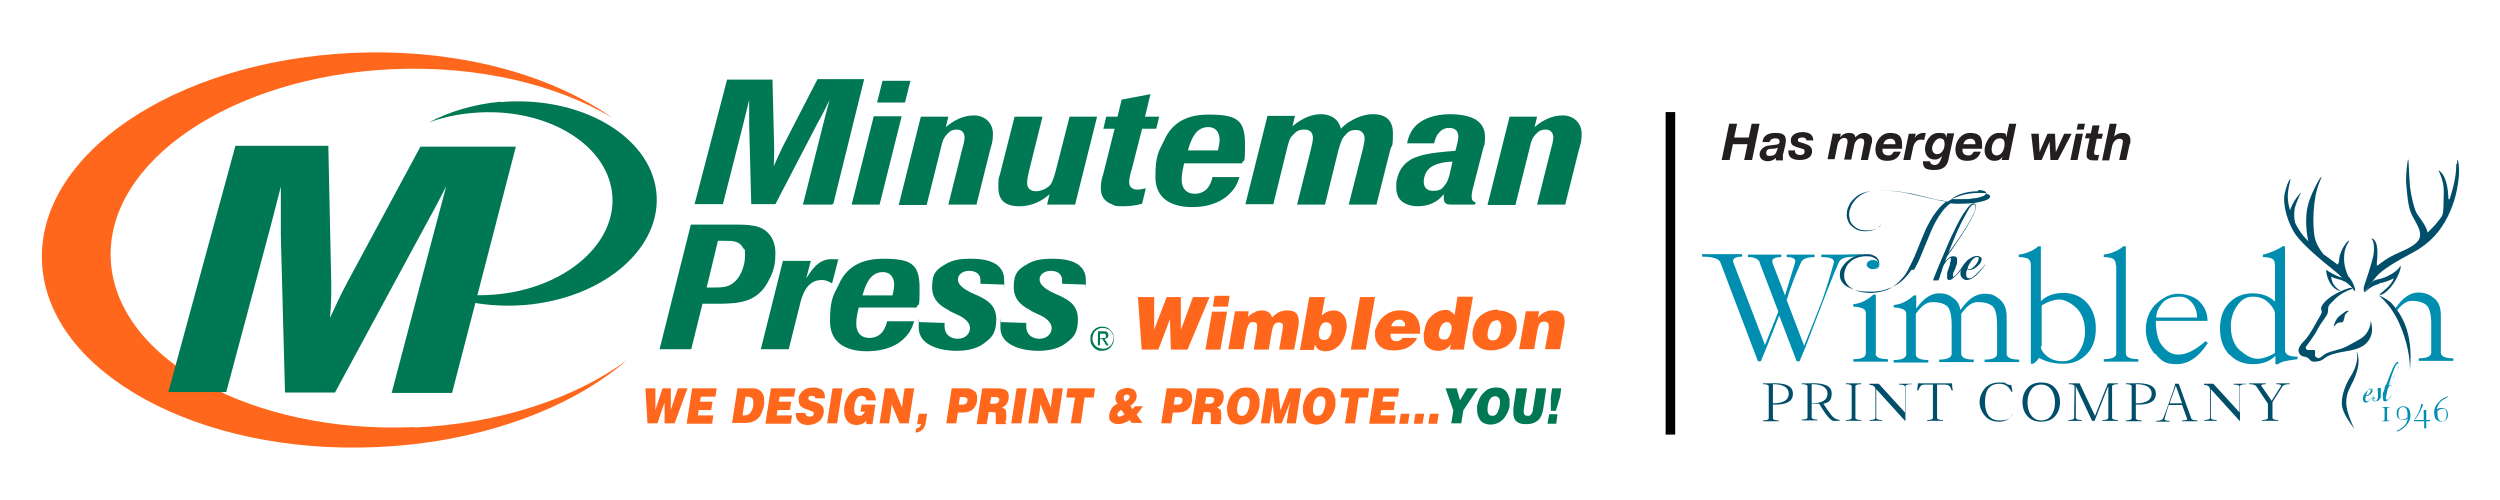 <?xml version="1.0" encoding="UTF-8"?> <svg xmlns="http://www.w3.org/2000/svg" id="Layer_1" version="1.1" viewBox="0 0 600 120"><defs><style> .st0 { fill: #231f20; } .st1 { fill: #008eb0; } .st2 { fill: none; stroke: #010101; stroke-linejoin: round; stroke-width: 2.3px; } .st3 { fill: #ff671d; } .st4 { fill: #007853; } .st5 { fill: #004e6a; } </style></defs><line class="st2" x1="400.9" y1="26.9" x2="400.9" y2="104.3"></line><g><g><path class="st3" d="M99.5,102.5c-38.8,1.7-71.5-16.2-72.9-39.9-1.4-23.7,28.9-44.3,67.7-46,20.5-.9,39.3,3.7,52.7,11.7-14.9-10.5-37.4-16.7-62.3-15.6C41.9,14.6,8.5,37.2,10.1,63.4c1.6,26.1,37.6,45.8,80.3,43.9,24.9-1.1,46.6-9.2,60.1-20.9-12.3,9.1-30.5,15.3-51,16.2h0Z"></path><path class="st4" d="M108.3,94.3h-14.3s9.9-37.6,9.9-37.6c1.2-4.5,1.7-6.4,3.2-12-2,3.9-3.1,6-5.7,10.7l-21,38.8h-12s-1-37.6-1-37.6c0-4.3,0-6,0-11.8-1.4,5.4-1.8,7.1-2.9,11.2l-10.2,38.1h-13.9s16.1-59.1,16.1-59.1h22.3c0,0,.7,33,.7,33,0,3.6,0,4.4-.3,8.3,1.8-3.8,2.2-4.9,4.4-9l17.3-32.1h22.9c0,0-15.3,59.1-15.3,59.1h0Z"></path><path class="st4" d="M199.7,49.1h-7l4.8-19c.6-2.3.8-3.3,1.6-6.1-1,2-1.5,3.1-2.8,5.4l-10.2,19.6h-5.8l-.5-19c0-2.2,0-3,0-6-.7,2.8-.9,3.6-1.4,5.7l-4.9,19.3h-6.8l7.8-29.9h10.9l.4,16.6c0,1.8,0,2.2-.1,4.2.9-2,1.1-2.5,2.1-4.6l8.4-16.3h11.2l-7.4,29.9h0Z"></path><path class="st4" d="M217.2,24.6h-6.7l1.3-5.2h6.7l-1.3,5.2h0ZM211.1,49.1h-6.7l5.3-21.2h6.7l-5.3,21.2h0Z"></path><path class="st4" d="M234.3,49.1h-6.7l3.2-12.8c.3-1.1.7-2.5.7-3.3s-.4-1.9-1.8-1.9-1.8.5-2.5,1.2c-.7.8-1,1.4-1.4,3.3l-3.4,13.6h-6.7l5.3-21.2h6.6l-.6,2.5c2-1.7,4.2-2.8,6.8-2.8s4.5,1.9,4.5,4.3-.4,2.8-.7,4.1l-3.3,13.2h0Z"></path><path class="st4" d="M257.9,49.1h-6.6l.6-2.5c-.9.8-3.4,2.9-7.2,2.9s-5.1-1.7-5.1-4.6.2-2.1.4-3.1l3.5-13.8h6.7l-3.2,12.9c-.2.9-.5,2.1-.5,3,0,1.6,1.2,2,2.2,2s2.7-.6,3.5-1.7c.5-.8.8-1.9,1.1-2.9l3.4-13.3h6.6l-5.3,21.2h0Z"></path><path class="st4" d="M271.5,40.9c-.4,1.7-.5,2.2-.5,2.8,0,1.4,1,1.8,2,1.8s1.2-.2,2-.3l-.9,3.7c-1.2.3-2.5.6-4.4.6s-2,0-2.9-.5c-2.2-.8-2.6-2.5-2.6-3.9s.2-2.2.6-3.4l2.7-10.8h-2.7l.7-2.9h2.7l1-4.1,6.9-1.3-1.3,5.4h3.4l-.7,2.9h-3.4l-2.6,10.2h0Z"></path><path class="st4" d="M292.3,36.1c.1-.4.4-1.6.4-2.6,0-1.8-1-3-2.7-3-3.1,0-4.2,3.1-4.9,5.6h7.2ZM297.5,42.4c-.4,1.2-.8,2.6-2.5,4.2-1.3,1.3-4,3.1-8.9,3.1s-8.8-2-8.8-7.2.8-6.2,2-8.6c1.3-3,3.9-6.4,10.7-6.4s8.8,1.2,8.8,7.1-.3,3.1-.7,4.6h-13.9c-.3,1.3-.6,2.5-.6,3.9,0,2.3,1.3,3.4,3.1,3.4,3.2,0,4-2.7,4.3-4h6.5Z"></path><path class="st4" d="M330.4,49.1h-6.7l3.4-13.4c.2-.8.4-1.8.4-2.5s-.4-2-2-2-2,.5-2.7,1.3c-.8.8-1,1.6-1.6,3.6l-3.2,13h-6.7l3.3-13.2c.3-1.2.5-2.2.5-2.8,0-.9-.4-2-2-2s-2,.5-2.7,1.2c-.9.8-1.1,1.7-1.6,3.7l-3.2,13h-6.7l5.3-21.2h6.6l-.6,2.5c2.6-2.2,4.9-2.9,6.9-2.9s4.2,1,4.7,3.5c.6-.6,1.4-1.4,2.8-2.1,1.6-.9,3.4-1.4,4.9-1.4s4.8.3,4.8,4.5-.3,2.5-.7,4.3l-3.2,12.7h0Z"></path><path class="st4" d="M348.6,38.8c-1.6,0-4,.4-5.3,1.4-1.2.9-1.6,2.4-1.6,3.4s.4,2.2,2.2,2.2,2.2-.5,2.8-1.3c.6-.7.8-1.2,1.2-2.6l.7-3.1h0ZM353.9,49.1h-5.6c-.9,0-1.8-.1-1.8-1.6s0-.6,0-.9c-.5.6-.9,1.1-2,1.8-1,.6-2.4,1.1-4.3,1.1s-3.3-.7-4-1.4c-1.1-1.1-1.1-2.6-1.1-3.3s0-1.2.2-1.9c.9-3.9,3.9-5,4.9-5.3,2.3-.9,6.6-1.2,9.1-1.4l.2-.8c.2-.8.5-1.8.5-2.6,0-1.7-1.2-2.1-2.2-2.1s-1.8.4-2.5,1.2c-.7.8-.9,1.7-1.1,2.5h-6.5c.3-1.4.9-3.9,3.8-5.5,2.1-1.2,4.8-1.5,6.6-1.5s4.1.3,5.7,1.1c1.3.7,2.6,1.9,2.6,4.3s-.2,1.8-.4,2.7l-2.5,9.7c-.2.7-.3,1.4-.3,2.1,0,1,.7,1.2.9,1.2v.5h-.1Z"></path><path class="st4" d="M375.6,49.1h-6.7l3.2-12.8c.3-1.1.7-2.5.7-3.3s-.4-1.9-1.8-1.9-1.8.5-2.5,1.2c-.7.8-1,1.4-1.4,3.3l-3.4,13.6h-6.7l5.3-21.2h6.6l-.6,2.5c2-1.7,4.2-2.8,6.8-2.8s4.5,1.9,4.5,4.3-.4,2.8-.7,4.1l-3.3,13.2h0Z"></path><path class="st4" d="M169.5,69h1.9c1.3,0,2.8,0,4-.7,2.2-1.2,3.4-4.4,3.4-6.8s-.1-1.4-.4-1.9c-.9-1.8-2.5-1.8-4.5-1.8h-1.6l-2.7,11.2h0ZM165.8,83.8h-7.5l7.5-29.9h9.9c4,0,7,0,8.9,2.3.7.8,1.5,2.3,1.5,4.5s-.2,3.9-1.5,6.4c-2.7,5.6-7.4,5.7-11.7,5.8h-4.3l-2.7,10.9h0Z"></path><path class="st4" d="M189.3,83.8h-6.7l5.3-21.2h6.7l-1.1,4.2c1.3-2,2.9-4.6,6-4.6s1.2.2,1.6.4l-1.4,5.4c-.6-.3-1.3-.8-2.5-.8-3.8,0-4.8,4.1-5.3,6.2l-2.6,10.4h0Z"></path><path class="st4" d="M214.2,70.9c.1-.4.4-1.6.4-2.6,0-1.8-1-3-2.7-3-3.1,0-4.2,3.1-4.9,5.6h7.2ZM219.4,77.1c-.4,1.2-.8,2.6-2.5,4.2-1.3,1.3-4,3-8.9,3s-8.8-2-8.8-7.2.8-6.2,2-8.6c1.3-3,3.9-6.4,10.7-6.4s8.8,1.2,8.8,7.1-.3,3-.7,4.6h-13.9c-.3,1.3-.6,2.5-.6,3.9,0,2.3,1.3,3.4,3.1,3.4,3.2,0,4-2.7,4.3-4h6.5Z"></path><path class="st4" d="M227.8,74.5c-1.6-.8-4.1-2.2-4.1-5.6s1.1-4.3,3.4-5.6c1.7-1,3.7-1.2,5.7-1.2s8.2,0,8.2,5.1,0,.7-.1,1.1l-5.6-.2c0-.3,0-.6,0-.8,0-1.9-1.6-2.3-2.7-2.3-1.6,0-2.7.9-2.7,2.1s1.3,2.2,3.1,3.1l2,.9c1.8.9,4.1,2.1,4.1,5.5s-1.1,4.4-2.8,5.7c-1.4,1.1-3.5,1.9-6.8,1.9s-9-1.1-9-5.5,0-.9.2-1.4l6,.2c0,.2,0,.5,0,.8,0,2.3,1.8,3,3.1,3,2,0,3-1.3,3-2.6s-1.4-2.5-3.1-3.2l-1.9-.9h0Z"></path><path class="st4" d="M247.4,74.5c-1.6-.8-4.1-2.2-4.1-5.6s1.1-4.3,3.4-5.6c1.7-1,3.7-1.2,5.7-1.2s8.2,0,8.2,5.1,0,.7-.1,1.1l-5.6-.2c0-.3,0-.6,0-.8,0-1.9-1.6-2.3-2.7-2.3-1.6,0-2.7.9-2.7,2.1s1.3,2.2,3.1,3.1l2,.9c1.8.9,4.1,2.1,4.1,5.5s-1.1,4.4-2.8,5.7c-1.4,1.1-3.5,1.9-6.8,1.9s-9-1.1-9-5.5,0-.9.2-1.4l6,.2c0,.2,0,.5,0,.8,0,2.3,1.8,3,3.1,3,2,0,3-1.3,3-2.6s-1.4-2.5-3.1-3.2l-1.9-.9h0Z"></path><path class="st4" d="M264.6,81.1c.1,0,.2,0,.3,0,.1,0,.2,0,.3,0,0,0,.2,0,.2-.2,0,0,0-.2,0-.3s0-.2,0-.3c0,0-.1-.1-.2-.2,0,0-.2,0-.2,0,0,0-.2,0-.3,0h-.7v1.1h.6ZM264.8,79.5c.4,0,.7,0,.9.2.2.2.3.4.3.7s0,.5-.3.7c-.2.1-.4.2-.6.3l1,1.5h-.6l-.9-1.5h-.6v1.5h-.5v-3.4h1.3ZM262.4,82.2c.1.3.3.6.5.8.2.2.5.4.8.5.3.1.6.2,1,.2s.7,0,1-.2c.3-.1.5-.3.8-.5.2-.2.4-.5.5-.8.1-.3.2-.6.2-1s0-.7-.2-1c-.1-.3-.3-.6-.5-.8-.2-.2-.5-.4-.8-.5-.3-.1-.6-.2-1-.2s-.7,0-1,.2c-.3.1-.6.3-.8.5-.2.2-.4.5-.5.8-.1.3-.2.6-.2,1s0,.7.2,1h0ZM261.9,80.1c.2-.4.4-.7.6-.9.3-.3.6-.5.9-.6.4-.2.7-.2,1.1-.2s.8,0,1.1.2c.4.1.7.4.9.6.3.3.5.6.6.9.2.4.2.7.2,1.2s0,.8-.2,1.2c-.2.4-.4.7-.6.9-.3.3-.6.5-.9.6-.4.1-.7.2-1.1.2s-.8,0-1.1-.2c-.4-.1-.7-.4-.9-.6-.3-.3-.5-.6-.6-.9-.2-.4-.2-.7-.2-1.2s0-.8.2-1.2h0Z"></path><path class="st4" d="M120.2,24.4c-6.5.6-12.4,2.4-17.3,5,3.3-1.2,6.8-2,10.6-2.3,17-1.5,32,7.1,33.4,19.2,1.4,12-11.2,23-28.2,24.4-5.9.5-11.5-.2-16.4-1.8,6.6,3.4,14.9,5,23.7,4.3,19-1.6,33.1-13.8,31.5-27.3-1.6-13.4-18.3-23-37.3-21.4h0Z"></path><g><path class="st3" d="M155,93.2h2.3v5.2s1.7-5.2,1.7-5.2h2v5.2c0,0,1.7-5.2,1.7-5.2h2.3l-3.1,8.4h-2.4v-4.9c-.1,0-1.7,4.9-1.7,4.9h-2.4l-.5-8.4Z"></path><path class="st3" d="M166,93.2h6l-.3,2h-3.5l-.2,1.2h3l-.3,2h-3l-.2,1.3h3.7l-.3,2h-6.1l1.3-8.4Z"></path><path class="st3" d="M176.8,93.2h3.2c.3,0,.7,0,1,0,.3,0,.6.1.8.2.5.2.9.5,1.2,1,.3.5.4,1,.4,1.7v.6s0,.4,0,.4c-.2,1-.5,1.9-.9,2.6-.4.6-.9,1.1-1.6,1.4-.6.3-1.4.4-2.1.4h-3.1l1.3-8.4ZM178.9,95.2l-.7,4.5h.5c1.1,0,1.8-.8,2.1-2.4,0-.3,0-.6,0-.8,0-.5-.1-.8-.4-1-.2-.2-.6-.3-1.2-.3h-.4Z"></path><path class="st3" d="M184.9,93.2h6l-.3,2h-3.5l-.2,1.2h3l-.3,2h-3l-.2,1.3h3.7l-.3,2h-6.1l1.3-8.4Z"></path><path class="st3" d="M195.7,95.7c0-.5-.3-.7-.9-.7s-.7.2-.8.5c0,.2,0,.3.2.5.1.1.3.2.6.3l.8.2c.7.2,1.2.4,1.6.8.4.3.5.8.5,1.3v.5c-.2,1-.6,1.7-1.4,2.2-.7.5-1.6.7-2.5.7s-1.6-.3-2.1-.8c-.5-.5-.7-1-.7-1.8v-.3h2.3c0,.3.1.6.3.7.2.1.4.2.7.2.6,0,.9-.2,1-.6v-.2c0-.2,0-.3-.2-.4-.2,0-.5-.2-1-.4-.8-.2-1.4-.5-1.8-.8-.4-.3-.6-.8-.6-1.5v-.3s0-.3,0-.3c0-.5.3-.9.6-1.3.3-.4.7-.7,1.2-.9.5-.2,1.1-.3,1.8-.3s1.5.2,2,.6c.5.4.7,1.1.7,2h-2.3Z"></path><path class="st3" d="M199.8,93.2h2.4l-1.3,8.4h-2.4l1.3-8.4Z"></path><path class="st3" d="M206.5,98.9l.3-1.8h3.3l-.7,4.7h-1.5v-.8c-.6.7-1.4,1-2.3,1s-1.7-.3-2.2-.9c-.5-.6-.8-1.4-.8-2.4v-.5s0-.5,0-.5c.2-1.3.7-2.4,1.5-3.3.4-.4.9-.8,1.4-1,.5-.2,1.1-.3,1.7-.3s.6,0,.9,0c.2,0,.5.1.7.3.4.2.8.6,1,1,.2.5.4,1,.4,1.7h0s-2.3,0-2.3,0c0-.7-.4-1.1-1.1-1.1-1.1,0-1.7,1.1-1.8,3.2,0,1,.4,1.6,1.2,1.6s.5,0,.8-.3c.3-.2.5-.4.6-.7h-1Z"></path><path class="st3" d="M212.3,93.2h2.3l1.9,4.6.2-1.9.4-2.7h2.3l-1.3,8.4h-2.2l-1.9-4.6-.2,1.9-.4,2.7h-2.3l1.3-8.4Z"></path><path class="st3" d="M220.4,99.3h2.1l-.3,2c-.1.8-.4,1.4-.8,1.8-.4.4-1,.7-1.7.7l.2-1c.3,0,.5-.1.8-.3.2-.2.3-.4.4-.7h-1l.4-2.4Z"></path><path class="st3" d="M228.3,93.2h3.5c.6,0,1.1,0,1.5.3.4.2.7.4.9.7.2.3.3.8.3,1.3s0,.4,0,.7c-.3,1.9-1.5,2.8-3.4,2.8h-1.2l-.4,2.6h-2.4l1.3-8.4ZM230.4,95.2l-.3,1.9h1c.3,0,.6-.1.8-.3.2-.2.3-.5.3-.8,0-.5-.4-.7-1.1-.7h-.7Z"></path><path class="st3" d="M235.8,93.2h3.5c1.1,0,1.8.2,2.2.5.4.3.6.8.6,1.4s-.1,1.2-.4,1.7c-.3.5-.7.8-1.2,1,.4.2.6.4.8.5.1.2.2.5.2.9s0,.5,0,.8v.7c-.1,0-.2.6-.2.6,0,.2,0,.3.2.3v.2h-2.5v-.3c0-.2,0-.5,0-.9v-.9c0-.4,0-.6-.2-.7s-.6-.1-1.1-.1h-.4l-.5,2.9h-2.4l1.3-8.4ZM237.9,95.2l-.3,1.7h1c.7,0,1.1-.3,1.2-.8,0-.2,0-.3,0-.4,0-.1-.2-.2-.3-.3-.1,0-.3-.1-.4-.1h-1.1Z"></path><path class="st3" d="M244,93.2h2.4l-1.3,8.4h-2.4l1.3-8.4Z"></path><path class="st3" d="M248,93.2h2.3l1.9,4.6.2-1.9.4-2.7h2.3l-1.3,8.4h-2.2l-1.9-4.6-.2,1.9-.4,2.7h-2.3l1.3-8.4Z"></path><path class="st3" d="M256.1,93.2h6.7l-.3,2.2h-2.2l-.9,6.2h-2.4l1-6.2h-2.1l.3-2.2Z"></path><path class="st3" d="M268.2,96.9c0,0-.1-.2-.2-.3,0-.1-.1-.2-.2-.3,0-.2-.1-.4-.1-.7,0-.4.1-.8.3-1.2.2-.4.5-.7,1-.9.4-.2,1-.4,1.6-.4s1.2.2,1.6.5c.4.4.6.8.6,1.4s-.1.9-.4,1.3c-.3.4-.6.8-1.1,1.1l.5.8c.2-.2.4-.5.6-.7h1.9c-.5.8-1,1.4-1.5,2l1.4,2h-2.6l-.5-.7c-.2.1-.4.3-.6.4-.2.1-.4.2-.7.3-.5.2-1,.3-1.4.3-.8,0-1.5-.3-1.9-.8-.1-.1-.2-.3-.3-.5,0-.2,0-.4,0-.6,0-.6.2-1.1.5-1.7.3-.6.8-1,1.5-1.3ZM269.2,98.3c-.5.3-.8.6-1,.9v.2c0,.2,0,.3.1.4,0,.1.2.2.4.2.2,0,.6-.2,1.2-.5l-.4-.6-.5-.7ZM270.1,96.3c.3-.1.5-.3.7-.4.2-.2.3-.4.3-.7s-.2-.5-.6-.5-.4,0-.6.2c0,0-.1.1-.2.2,0,0,0,.2,0,.3v.2c0,.3.2.6.5.8Z"></path><path class="st3" d="M279.9,93.2h3.5c.6,0,1.1,0,1.5.3.4.2.7.4.9.7.2.3.3.8.3,1.3s0,.4,0,.7c-.3,1.9-1.5,2.8-3.4,2.8h-1.2l-.4,2.6h-2.4l1.3-8.4ZM282,95.2l-.3,1.9h1c.3,0,.6-.1.8-.3.2-.2.3-.5.3-.8,0-.5-.4-.7-1.1-.7h-.7Z"></path><path class="st3" d="M287.4,93.2h3.5c1.1,0,1.8.2,2.2.5.4.3.6.8.6,1.4s-.1,1.2-.4,1.7c-.3.5-.7.8-1.2,1,.4.2.6.4.8.5.1.2.2.5.2.9s0,.5,0,.8v.7c-.1,0-.2.6-.2.6,0,.2,0,.3.2.3v.2h-2.5v-.3c0-.2,0-.5,0-.9v-.9c0-.4,0-.6-.2-.7s-.6-.1-1.1-.1h-.4l-.5,2.9h-2.4l1.3-8.4ZM289.5,95.2l-.3,1.7h1c.7,0,1.1-.3,1.2-.8,0-.2,0-.3,0-.4,0-.1-.2-.2-.3-.3-.1,0-.3-.1-.4-.1h-1.1Z"></path><path class="st3" d="M299.1,93c1.1,0,1.9.3,2.4,1,.3.3.4.7.6,1.1,0,.2.1.4.2.7,0,.2,0,.5,0,.8v.8c-.1.8-.4,1.5-.8,2.2s-.9,1.3-1.6,1.7c-.7.4-1.4.6-2.2.6s-1.9-.3-2.4-1c-.5-.7-.8-1.5-.8-2.5v-.3s0-.4,0-.4v-.3c.2-.8.4-1.5.8-2.2.4-.6.9-1.1,1.5-1.6.7-.4,1.4-.6,2.2-.6ZM298.7,95.1c-1,0-1.7,1-1.8,3.1,0,1.1.4,1.6,1.1,1.6s1.1-.3,1.4-1c.3-.7.5-1.4.5-2.1s0-.9-.3-1.2c-.2-.3-.5-.4-.9-.4Z"></path><path class="st3" d="M306.8,93.2l.5,5.3,2.1-5.3h2.9l-1.3,8.4h-2.2l.4-2.8.2-1.1.4-1.5-2.2,5.4h-1.7l-.5-5.4v1.2c-.2,1-.4,2.4-.7,4.2h-2.1l1.3-8.4h2.9Z"></path><path class="st3" d="M317.3,93c1.1,0,1.9.3,2.4,1,.3.3.4.7.6,1.1,0,.2.1.4.2.7,0,.2,0,.5,0,.8v.8c-.1.8-.4,1.5-.8,2.2-.4.7-.9,1.3-1.6,1.7-.7.4-1.4.6-2.2.6s-1.9-.3-2.4-1c-.5-.7-.8-1.5-.8-2.5v-.3s0-.4,0-.4v-.3c.2-.8.4-1.5.8-2.2.4-.6.9-1.1,1.5-1.6.7-.4,1.4-.6,2.2-.6ZM316.9,95.1c-1,0-1.7,1-1.8,3.1,0,1.1.4,1.6,1.1,1.6s1.1-.3,1.4-1c.3-.7.5-1.4.5-2.1s0-.9-.3-1.2c-.2-.3-.5-.4-.9-.4Z"></path><path class="st3" d="M321.9,93.2h6.7l-.3,2.2h-2.2l-.9,6.2h-2.4l1-6.2h-2.1l.3-2.2Z"></path><path class="st3" d="M329.8,93.2h6l-.3,2h-3.5l-.2,1.2h3l-.3,2h-3l-.2,1.3h3.7l-.3,2h-6.1l1.3-8.4Z"></path><path class="st3" d="M336.1,99.3h2.2l-.4,2.4h-2.1l.4-2.4Z"></path><path class="st3" d="M339.6,99.3h2.2l-.4,2.4h-2.1l.4-2.4Z"></path><path class="st3" d="M343.1,99.3h2.2l-.4,2.4h-2.1l.4-2.4Z"></path><path class="st4" d="M346.9,93.2h2.7l.8,2.9,1.7-2.9h2.6l-3.5,5.3-.5,3.1h-2.4l.5-3.1-1.9-5.4Z"></path><path class="st4" d="M359.1,93c1.1,0,1.9.3,2.4,1,.3.3.4.7.6,1.1,0,.2.1.4.2.7,0,.2,0,.5,0,.8v.8c-.1.8-.4,1.5-.8,2.2-.4.7-.9,1.3-1.6,1.7s-1.4.6-2.2.6-1.9-.3-2.4-1c-.5-.7-.8-1.5-.8-2.5v-.3s0-.4,0-.4v-.3c.2-.8.4-1.5.8-2.2.4-.6.9-1.1,1.5-1.6.7-.4,1.4-.6,2.2-.6ZM358.8,95.1c-1,0-1.7,1-1.8,3.1,0,1.1.4,1.6,1.1,1.6s1.1-.3,1.4-1c.3-.7.5-1.4.5-2.1s0-.9-.3-1.2c-.2-.3-.5-.4-.9-.4Z"></path><path class="st4" d="M364.1,93.2h2.4l-.8,5.1c0,.1,0,.2,0,.3v.3c0,.6.3.9.9.9s.7-.1.9-.4c.2-.3.4-.6.4-1.1l.8-5.1h2.4l-.7,4.8c-.2,1.3-.6,2.3-1.3,2.9-.7.6-1.6.9-2.8.9s-1.7-.2-2.3-.6c-.5-.4-.8-1.1-.8-2.1v-.3c0,0,0-.2,0-.3,0-.1,0-.2,0-.3,0,0,0-.1,0-.2l.7-4.8Z"></path><path class="st4" d="M371.7,99.4h2.1l-.3,2.3h-2.1l.4-2.3ZM372.6,93.2h2.1l-.3,2.1-1,3.3h-1.2v-3.3s.3-2.1.3-2.1Z"></path></g></g><g><path class="st3" d="M273,71.3h4v7.8c0,0,3-7.8,3-7.8h3.4v7.8c.1,0,2.9-7.8,2.9-7.8h4l-5.3,12.6h-4l-.2-7.3-2.8,7.3h-4l-.9-12.6Z"></path><path class="st3" d="M290.9,74.8h3.6l-1.6,9.1h-3.6l1.6-9.1ZM291.5,71h3.6l-.4,2.6h-3.6l.4-2.6Z"></path><path class="st3" d="M296.4,74.7h3.3l-.2,1.4c.4-.5.9-.8,1.5-1.1.2,0,.3-.1.3-.2.1,0,.3-.1.6-.2.3,0,.5-.1.8-.1,1.5,0,2.3.6,2.6,1.7,1-1.1,2.2-1.7,3.5-1.7s1.7.2,2.2.6c.5.4.7,1.1.7,2s0,.8-.1,1.3l-1,5.5h-3.6l.8-4.7c0-.4.1-.7.1-.9,0-.3,0-.6-.2-.7-.2-.1-.4-.2-.8-.2s-.7.1-.9.3c-.3.2-.5.7-.7,1.5l-.8,4.7h-3.6l.8-4.8v-.8c0-.7-.2-1-.9-1s-.7.1-1,.4c-.2.3-.4.7-.6,1.4l-.8,4.7h-3.6l1.6-9.1Z"></path><path class="st3" d="M314.4,71.3h3.6l-.8,4.4c.5-.4.9-.7,1.4-.9s.9-.3,1.5-.3c.9,0,1.6.3,2.2,1,.6.6.9,1.5.9,2.7s-.5,3-1.4,4.2c-.4.6-1,1-1.6,1.4-.6.3-1.3.5-2.1.5-1.3,0-2.1-.5-2.5-1.6l-.3,1.3h-3.3l2.2-12.6ZM318.5,77.3c-.7,0-1.1.2-1.4.7-.3.5-.5,1.1-.6,2,0,1,.4,1.6,1.2,1.6s1.1-.3,1.4-.8c.4-.6.5-1.2.5-1.9,0-1-.4-1.5-1.2-1.5Z"></path><path class="st3" d="M326.4,71.3h3.6l-2.2,12.6h-3.6l2.2-12.6Z"></path><path class="st3" d="M336.6,81.1h3.5c-.3.8-1,1.5-1.9,2.1-.9.6-2.2.9-3.7.9s-2.5-.3-3.3-1c-.8-.7-1.2-1.6-1.2-2.8v-1c.2-.4.3-.8.5-1.2.2-.4.4-.8.7-1.2.5-.7,1.2-1.3,2.1-1.8.5-.2.9-.4,1.4-.5.2,0,.5,0,.7-.1.3,0,.6,0,.8,0,1.1,0,1.9.2,2.6.6.7.4,1.1.9,1.5,1.6.3.7.5,1.4.5,2.1v1.3h-7.1v.3c0,.4.1.7.3,1,.2.2.3.3.5.4.2,0,.4.1.6.1.7,0,1.2-.3,1.5-.8ZM333.9,78.3h3.3c0-.3,0-.5,0-.6,0-.2-.1-.3-.3-.5-.2-.3-.6-.5-1-.5s-.9.1-1.3.4c-.3.3-.6.7-.7,1.2Z"></path><path class="st3" d="M353.5,71.3l-2.2,12.6h-3.3l.2-1.3h0c-.7,1.1-1.7,1.6-3,1.6s-1.8-.3-2.5-.8c-.7-.5-1-1.4-1-2.7s0-.7.2-1.5c.2-1.5.8-2.6,1.8-3.5,1-.8,2-1.3,3-1.3s1.1,0,1.4.3c.3.2.7.5,1,.9l.7-4.4h3.6ZM347.3,77.3c-1.1,0-1.7.9-2,2.8,0,1,.4,1.4,1.2,1.4s1.1-.3,1.4-.9.5-1.2.5-1.8-.1-.8-.3-1.1c-.2-.3-.5-.4-.9-.4Z"></path><path class="st3" d="M359.5,74.5c1.2,0,2.3.3,3.2.9.9.6,1.3,1.6,1.3,2.9v.9c-.2,1.1-.6,2.1-1.3,2.8-.6.8-1.3,1.3-2.2,1.6-.2,0-.4.2-.6.2-.2,0-.5.1-.8.2-.3,0-.7.1-1.2.1-1.3,0-2.4-.3-3.2-1-.9-.6-1.3-1.6-1.3-2.8v-.6c0,0,.1-.5.1-.5.3-1.6,1-2.9,2.2-3.7,1.1-.8,2.4-1.2,3.9-1.2ZM359.2,76.9c-.7,0-1.2.3-1.6,1-.3.6-.5,1.4-.6,2.3,0,1,.4,1.5,1.2,1.5s1.2-.3,1.6-1c.3-.7.5-1.4.5-2.2s-.4-1.7-1.1-1.7Z"></path><path class="st3" d="M366.1,74.7h3.3l-.3,1.5c1-1.1,2.1-1.7,3.4-1.7s1.6.2,2.2.6.8,1.1.8,2.1,0,.7-.1,1.1l-1,5.5h-3.6l.9-4.9v-.3s0-.3,0-.3c0-.7-.3-1.1-1-1.1s-.8.1-1.1.4c-.2.2-.4.7-.6,1.5l-.8,4.7h-3.6l1.6-9.1Z"></path></g></g><g><path class="st1" d="M576.4,72.1"></path><g><path class="st1" d="M422.4,63.1c-.3-.9-1.2-1.4-2.9-1.4v-.6c1.3,0,2.3,0,3,0,.7,0,1.3,0,2,0,.7,0,1.6,0,3,0v.6c-1.7,0-2.4.5-2.1,1.4l3,7.8c.4-1.3,1.2-3.9,2.4-7.8.3-.9-.3-1.4-2-1.4v-.6c1.1,0,2,0,2.5,0,.6,0,1.1,0,1.7,0,.6,0,1.4,0,2.5,0v.6c-1.9,0-3,.5-3.3,1.4-1.2,2.6-2.4,5.6-3.4,8.9l4.2,11,4.2-10.6c.8-2.2,1.8-5.3,2.9-9.3.3-.9-.7-1.4-3-1.4v-.6c1.5,0,2.6,0,3.3,0,.7,0,1.5,0,2.2,0,.7,0,2.9-.1,4.3-.1l-1.5.6c-2.7,0-3.7.5-4.1,1.4-1.2,2.6-3.8,9.3-7.9,20.1-.5,1.2-1,2.4-1.5,3.6h-.7l-4.2-11-2.9,7.4c-.5,1.2-1,2.4-1.5,3.6h-.7l-9-23.7c-.3-.9-1.8-1.4-4.4-1.4v-.6c1.6,0,2.8,0,3.6,0,.8,0,1.6,0,2.4,0,.8,0,2,0,3.6,0v.6c-1.7,0-2.4.5-2.1,1.4l7.6,19.8,3.2-8-4.5-11.8Z"></path><path class="st1" d="M450.1,84.8c0,.9,1,1.4,3,1.4v.6c-1.4,0-2.4,0-3.1,0-.7,0-1.4,0-2.1,0-.7,0-1.7,0-3.1,0v-.6c2,0,3-.5,3-1.4v-9.7c0-.5-.3-.9-.8-1.1-.5-.2-1.3-.4-2.2-.4v-.6c1.1-.1,2-.4,2.9-.9.9-.5,1.5-1,1.9-1.4h.6v14.2Z"></path><path class="st1" d="M459.8,74.2c1.7-2.5,3.6-3.8,5.5-3.8s2.5.4,3.7,1.3c.8.6,1.3,1.5,1.5,2.7,1.8-2.6,3.7-3.9,5.7-3.9s2.5.4,3.7,1.3c1.1.9,1.7,2.3,1.7,4.2v8.9c0,.9,1,1.4,3,1.4v.6c-1.4,0-2.4,0-3.1,0-.7,0-1.4,0-2.1,0-.7,0-1.7,0-3.1,0v-.6c2,0,3-.5,3-1.4v-6.9c0-2.4-.4-4-1.2-4.6-.8-.6-1.9-.9-3.4-.9s-2.6.9-4,2.8c0,.2,0,.5,0,.7v8.9c0,.9,1,1.4,3,1.4v.6c-1.4,0-2.4,0-3.1,0-.7,0-1.4,0-2.1,0-.7,0-1.7,0-3.1,0v-.6c2,0,3-.5,3-1.4v-6.9c0-2.4-.4-4-1.2-4.6-.8-.6-1.9-.9-3.4-.9s-2.6.9-4,2.8v9.7c0,.9,1,1.4,3,1.4v.6c-1.4,0-2.4,0-3.1,0-.7,0-1.4,0-2.1,0-.7,0-1.7,0-3.1,0v-.6c2,0,3-.5,3-1.4v-9.7c0-.5-.3-.9-.8-1.1-.5-.2-1.3-.4-2.2-.4v-.6c1.1-.1,2-.4,2.9-.9.9-.5,1.5-1,1.9-1.4h.6v3.6Z"></path><path class="st1" d="M487.4,63.7c0-.9-.3-1.5-.9-1.7-.6-.2-1.3-.3-2-.3v-.6c1-.1,1.9-.4,2.6-.7.8-.3,1.5-.8,2.1-1.3h.6v13.2c1.3-1.3,3.1-2,5.4-2s4.2.8,5.6,2.3c1.4,1.5,2.2,3.6,2.2,6.2s-.7,4.7-2.2,6.2c-1.4,1.5-3.3,2.3-5.6,2.3s-4.2-.5-5.8-1.4c-.3.4-.7.9-1.4,1.4h-.6v-23.7ZM489.8,83.1c0,.8.5,1.6,1.5,2.4,1,.8,2.2,1.2,3.8,1.2s2.8-.7,3.8-2.2c1-1.4,1.5-3.1,1.5-4.9,0-2.6-.8-4.6-2.3-5.9-1.5-1.3-2.9-1.9-4.2-1.8-1.3.1-2.6.6-3.9,1.4v9.9Z"></path><path class="st1" d="M507.8,63.7c0-.9-.3-1.5-.9-1.7-.6-.2-1.3-.3-2-.3v-.6c1-.1,1.9-.4,2.6-.7.8-.3,1.5-.8,2.1-1.3h.6v25.7c0,.9,1,1.4,3,1.4v.6c-1.4,0-2.4,0-3.1,0-.7,0-1.4,0-2.1,0-.7,0-1.7,0-3.1,0v-.6c2,0,3-.5,3-1.4v-21.1Z"></path><path class="st1" d="M517.2,85c-1.4-1.6-2.2-3.6-2.2-6s.9-4.7,2.6-6.2c1.7-1.5,3.4-2.3,5.1-2.3s4,.6,5.2,1.9c1.3,1.3,1.9,2.8,1.9,4.6h-12.4c0,2.9.6,5,1.7,6.2,1.1,1.3,2.3,1.9,3.7,1.9,2,0,4.1-1.1,6.5-3.2l.6.4c-2.2,3.4-4.7,5.1-7.5,5.1s-3.7-.8-5.1-2.5ZM527.3,76.2c0-1.3-.4-2.5-1.2-3.5-.8-1-1.8-1.5-2.9-1.5-2,0-3.4.5-4.3,1.6-.9,1.1-1.4,2.2-1.4,3.4h9.9Z"></path><path class="st1" d="M535,85.1c-1.4-1.5-2.2-3.6-2.2-6.2s.7-4.7,2.2-6.2c1.4-1.5,3.3-2.3,5.6-2.3s4.1.7,5.4,2v-8.7c0-.9-.3-1.5-.9-1.7-.6-.2-1.3-.3-2-.3v-.6c1-.1,4.1-1.4,4.7-2h.6v24.9c0,1.1,1,1.6,3,1.6v.6c-1,.1-1.9.3-2.6.4-.8.1-1.5.4-2.1.8h-.6v-2c-1.3,1.3-3.1,2-5.4,2s-4.2-.8-5.6-2.3ZM537.9,84.3c1.5,1.3,2.9,1.9,4.2,1.8,1.3-.1,2.6-.6,3.9-1.4v-9.3c0-.8-.5-1.7-1.5-2.7-1-1-2.2-1.5-3.8-1.5s-2.8.7-3.8,2.2c-1,1.4-1.5,3.1-1.5,4.9,0,2.6.8,4.6,2.3,5.9Z"></path></g><g><path class="st5" d="M424.5,92.7c0-.3-.5-.5-1.4-.5v-.2h1.7c3.7-.2,5.5.6,5.5,2.5s-1.6,2.7-4.8,2.6v3.3c0,.3.5.5,1.4.5v.2c-.6,0-1.1,0-1.4,0-.3,0-.6,0-1,0-.3,0-.8,0-1.4,0v-.2c.9,0,1.4-.2,1.4-.5v-7.6ZM425.5,96.8c2.5,0,3.8-.8,3.8-2.3s-1.3-2.3-3.8-2.3v4.5Z"></path><path class="st5" d="M433.8,92.7c0-.3-.5-.5-1.4-.5v-.2h1.7c3.7-.2,5.5.6,5.5,2.4s-.7,2.2-2,2.5c.7,1.1,1.4,2,1.9,2.7.5.7,1.2,1.1,2,1.2v.2c-.7,0-1.2,0-1.5,0s-.8-.4-1.4-1.1c-.6-.7-1.2-1.7-2-3-.7,0-1.3,0-1.8,0v3.3c0,.3.5.5,1.4.5v.2c-.6,0-1.1,0-1.4,0-.3,0-.6,0-1,0-.3,0-.8,0-1.4,0v-.2c.9,0,1.4-.2,1.4-.5v-7.6ZM434.8,96.8c2.5,0,3.8-.8,3.8-2.3s-1.3-2.3-3.8-2.3v4.6Z"></path><path class="st5" d="M444.4,92.7c0-.3-.5-.5-1.4-.5v-.2c.6,0,1.1,0,1.4,0,.3,0,.6,0,.9,0,.3,0,.8,0,1.4,0v.2c-.9,0-1.4.2-1.4.5v7.6c0,.3.5.5,1.4.5v.2c-.6,0-1.1,0-1.4,0-.3,0-.6,0-.9,0-.3,0-.8,0-1.4,0v-.2c.9,0,1.4-.2,1.4-.5v-7.6Z"></path><path class="st5" d="M458.7,92.2c-.9,0-1.4.2-1.4.5v8.3h-.1l-6.9-7.6v6.9c0,.3.5.5,1.4.5v.2c-.6,0-1,0-1.2,0-.2,0-.4,0-.6,0-.2,0-.6,0-1.2,0v-.2c.9,0,1.4-.2,1.4-.5v-6.8c0-.7-.5-1.1-1.4-1.1v-.3h2.2l6.3,6.9v-6.2c0-.3-.5-.5-1.4-.5v-.2c.6,0,1,0,1.2,0,.2,0,.4,0,.6,0,.2,0,.6,0,1.2,0v.2Z"></path><path class="st5" d="M462.5,101v-.2c.9,0,1.4-.2,1.4-.5v-8h-1.7c-.6,0-.9,0-1.2.3-.2.2-.4.6-.6,1.1h-.3c.1-.7.2-1.2.2-1.7h8.2c0,.5,0,1,.2,1.7h-.3c-.2-.6-.4-1-.6-1.1-.2-.2-.6-.3-1.2-.3h-1.7v8c0,.3.5.5,1.4.5v.2c-.6,0-1.1,0-1.4,0-.3,0-.6,0-.9,0-.3,0-.8,0-1.4,0Z"></path><path class="st5" d="M479.8,101.2c-1.6,0-2.7-.5-3.5-1.5-.8-1-1.2-2.1-1.2-3.2s.4-2.2,1.2-3.2c.8-1,2-1.5,3.5-1.5s1.3,0,1.7.3c.3.2.7.3,1.2.3l.3,1.6h-.3c-.5-1.2-1.5-1.9-2.8-1.9-2.4,0-3.5,1.5-3.5,4.4s1.2,4.4,3.5,4.4,2.6-.6,3.3-1.8h0c-.6,1.4-1.8,2.1-3.4,2.1Z"></path><path class="st5" d="M489.9,101.2c-1.4,0-2.5-.4-3.3-1.3-.8-.9-1.2-2-1.2-3.4s.4-2.5,1.2-3.4c.8-.9,1.9-1.3,3.3-1.3s2.5.4,3.3,1.3c.8.9,1.2,2,1.2,3.4s-.4,2.5-1.2,3.4c-.8.9-1.9,1.3-3.3,1.3ZM489.9,100.9c1,0,1.9-.4,2.4-1.2.6-.8.9-1.9.9-3.1s-.3-2.3-.9-3.1c-.6-.8-1.4-1.2-2.4-1.2s-1.9.4-2.4,1.2c-.6.8-.9,1.9-.9,3.1s.3,2.3.9,3.1c.6.8,1.4,1.2,2.4,1.2Z"></path><path class="st5" d="M504.6,101v-.2c.9,0,1.4-.2,1.4-.5v-7.6l-.2.4-3.1,7.9h-.6l-3.9-8.3v7.6c0,.3.5.5,1.4.5v.2c-.5,0-1,0-1.2,0-.3,0-.5,0-.8,0-.3,0-.7,0-1.2,0v-.2c.9,0,1.4-.2,1.4-.5,0-.9,0-3.5.1-7.6,0-.3-.5-.5-1.4-.5v-.2h2.6l3.7,7.8,3.1-7.8h2.4v.2c-.9,0-1.4.2-1.4.5v7.6c0,.3.5.5,1.4.5v.2c-.6,0-1.1,0-1.4,0-.3,0-.6,0-.9,0-.3,0-.8,0-1.4,0Z"></path><path class="st5" d="M511.6,92.7c0-.3-.5-.5-1.4-.5v-.2h1.7c3.7-.2,5.5.6,5.5,2.5s-1.6,2.7-4.8,2.6v3.3c0,.3.5.5,1.4.5v.2c-.6,0-1.1,0-1.4,0-.3,0-.6,0-1,0-.3,0-.8,0-1.4,0v-.2c.9,0,1.4-.2,1.4-.5v-7.6ZM512.6,96.8c2.5,0,3.8-.8,3.8-2.3s-1.3-2.3-3.8-2.3v4.5Z"></path><path class="st5" d="M521.7,93.3c.2-.4.3-.8.3-1.2h.9c0-.1,0,0,0,0l3,8.3c0,.3.6.5,1.5.5v.2c-.6,0-1.1,0-1.4,0-.3,0-.6,0-.9,0-.3,0-.8,0-1.4,0v-.2c.9,0,1.3-.1,1.2-.4l-1.2-3.3h-3.2c-.3.8-.6,1.9-1,3.3-.1.3.3.5,1.2.5v.2c-.5,0-1,0-1.2,0-.3,0-.5,0-.8,0-.3,0-.7,0-1.2,0v-.2c.9,0,1.4-.2,1.6-.5.4-.9,1.3-3.3,2.6-7.1ZM523.7,96.8l-1.5-4.2-1.5,4.2h3Z"></path><path class="st5" d="M539,92.2c-.9,0-1.4.2-1.4.5v8.3h-.1l-6.9-7.6v6.9c0,.3.5.5,1.4.5v.2c-.6,0-1,0-1.2,0-.2,0-.4,0-.6,0-.2,0-.6,0-1.2,0v-.2c.9,0,1.4-.2,1.4-.5v-6.8c0-.7-.5-1.1-1.4-1.1v-.3h2.2l6.3,6.9v-6.2c0-.3-.5-.5-1.4-.5v-.2c.6,0,1,0,1.2,0,.2,0,.4,0,.6,0,.2,0,.6,0,1.2,0v.2Z"></path><path class="st5" d="M542.9,101v-.2c.9,0,1.4-.2,1.4-.5v-3.4l-2.8-4.2c-.2-.3-.8-.5-1.7-.5v-.2c.7,0,1.1,0,1.5,0,.3,0,.7,0,1,0,.3,0,.8,0,1.5,0v.2c-.9,0-1.3.2-1,.5l2.4,3.5,2.2-3.5c.2-.3-.1-.5-1.1-.5v-.2c.6,0,1.1,0,1.3,0,.2,0,.4,0,.6,0,.2,0,.7,0,1.3,0v.2c-.9,0-1.5.2-1.7.5l-2.4,3.8v3.8c0,.3.5.5,1.4.5v.2c-.6,0-1.1,0-1.4,0-.3,0-.6,0-.9,0-.3,0-.8,0-1.4,0Z"></path></g><g><path class="st1" d="M575.3,74.5c1.2-1.6,2.4-2.3,3.6-2.3s2.6.3,3.4,1c.8.7,1.2,2.2,1.2,4.5v6.9c0,.9-1,1.4-3,1.4v.6c1.4,0,2.4,0,3.1,0,.7,0,1.4,0,2.1,0,.7,0,1.7,0,3.1,0v-.6c-2,0-3-.5-3-1.4v-8.9c0-2-.6-3.4-1.7-4.2-1.1-.9-2.3-1.3-3.7-1.3-2,0-3.8,1.3-5.5,3.8"></path><g><path class="st5" d="M569,77s0,3-2.8,4.5c-2.8,1.5-3.1,1.9-5.4,2.5-2.3.6-2.5.8-3.1,1.2-.6.5-1.1.9-1.5.7-.4-.1-.7-.5-.6-.9,0-.4.2-1.1-.4-1-.4,0-1,0-1.3,0-.3,0-.6-.4-.5-.7.1-.3,1.9-2.4,2.9-4.4,1-1.9,2.3-3.1,2.4-4,.1-.9-.1-1.3.6-2,.8-.7,1.8-2.4,5.3-3.6,0,0,0-.5-1.3,0,0,0-3.4,1.1-5.3,3.1-1.9,2.1-.2,1.8-1,3.1-.8,1.3-2.6,4.9-3.9,6.2-1.3,1.3-1.8,2.3-1.2,3.2.6.9,1.1.5,1.8.9.7.3.7,1.1,1.9,1,1.2-.1,1.5-.2,2.4-.9.9-.7,2.6-1.2,4.5-1.5,1.9-.3,4-.7,5.3-1.9,1.9-1.9,1.6-3.8,1.2-5.6Z"></path><path class="st5" d="M563.7,74.7s0-.3-.7,0c-.6.4-1.2.9-1.6,1.2-.4.3-.6.7-.9,1.2-.2.5-.5,1.3-.4,1.3,0,0,.3-.3.6-.6.2-.3.6-.4.9-.4.3,0,.8,0,.9-.6.1-.5.2-.6.2-.8,0-.3.3-.8.6-1,.3-.2.3-.3.3-.3Z"></path><path class="st5" d="M563.8,67.8c-.9-.8-1.6-1.1-1.6-1.1-.2-.1-.4-.2-.6-.2-1.1-.4-2.8-1.3-3.2-1.7-.4-.4.2,4.1,3,5,0,0,.3,0,.3,0,0,0-1-.6-1.6-1.5-.6-.9-.6-1.9-.6-1.9,0,0,.5.3,1.6.6.6.1,1.3.4,1.9.7,0,0,0,0,0,0h0s1.1.7,2.1,2c0,0-.4-1.2-1.4-2Z"></path><path class="st5" d="M571.1,67.9c.2,0,.3,0,.5,0,1.6-.4,2.9-1.1,2.9-1.1-.6,1.9-3.2,3.5-3.4,3.9-.1.3,1.5,0,3.3-2.6,1.8-2.6,2.1-5.1,1.5-4-.6,1.1-3.3,2.6-5,2.9-1.7.3-2.1,1.2-2.1,1.2l-1.4,2.2c.4-.5,1.6-1.8,3.7-2.3Z"></path><path class="st5" d="M589.5,39.5c0,2.1-.4,4.7-1.6,8.3h0c0,0-.3.3-.3-.4,0-.7-.2-4.6-1.8-6.1-1.6-1.5.9,1,.7,5.2-.1,3.2,0,4.3-.4,5.3-1.6,2.4-3.5,4-3.5,4-.1-1.2-1.6-3.2-2.4-4.3-.8-1.1-1.6-4.8-1.8-6.7-.2-1.9-.3-6.1-.4-6.5-.2-.4-.7,4.2-.5,5.9.2,1.8.3,5.4,1.4,7.5,1.1,2.1,2.1,3.4,1.9,5-.2,1.6-2.2,2.7-5,3.9-2.8,1.2-4.5,2.6-5,3-.5.4-.4-.2-.3-1.2.1-1,.2-3.1-.3-4.2-.5-1.1-1.3-1.1-.9-.7.4.4.7,2.3.2,4.3-.5,2-1.5,5.1-2,6.5-.3.7-.3,1.5,0,1.8l1.6-2.2s0,0,1.3-1.6c1.4-1.6,4.4-3.4,8.7-5.7,4.3-2.3,6.7-5.3,8.4-8.7,1.7-3.5,2.3-6.5,2.6-9.3.3-2.8-.4-5.7-.4-3.4Z"></path><path class="st5" d="M563.5,66.1c-.2-.4-1.1-2.4-.9-4.7.1-2.5,1.4-3.5,1.1-3.6-.3-.1-2.1,2.2-2.3,4.4,0,.8-.2,1.1-.4,1.3-.4-.3-.7-.6-1.2-.9-.6-.5-1.4-1-2.2-1.6-.7-.9-1.8-2.5-2.1-4.2-.5-2.7-.5-9.2,1.2-13.1,1.7-3.9-2,2.1-2.8,5.6-.8,3-.3,7,.1,8.6-.8-.8-1.6-1.7-2.2-2.7-.4-.6-.7-1.2-1-1.8-.2-1-.3-2.5,0-3.6.5-1.8,1.5-3.6,1.4-3.6s-2.1,2.4-2.6,4.3c-.5-1.7-.6-3.2-.5-4.2.2-1.8.6-2.9.6-3.3,0-.4-.9,1.1-1.4,3.6-.5,2.6.8,7.2,2.8,9.9,2,2.7,6.8,6.6,8.7,8.1.9.7,1.7,1.4,2.3,2.1,0,0,1.6,1.2,2.3,2.2.6.9.8,1,.8,1,.2-.3-.3-1.8-1-2.8-.2-.3-.4-.6-.7-.9Z"></path><path class="st5" d="M578.4,88.8c.5-5.9-.2-11.6-4.6-16.2,0,0-1.4-1.2-2.9-1.7,0,0,2.6,2,4.5,5.8,1.5,3.1,3,7.5,3,12.1"></path><path class="st5" d="M563.1,96.6c0-2.4,1-3.7,1.7-5.2.7-1.5,1.5-3.8,1.2-5.6-.2-1.4-.5-1.6-.4-1.3,0,.1.8,2.3-1.5,5.9-1.6,2.6-2.3,5.4-2,7.1.3,1.8,1.8,3.9,3,5.5,0,0-2-3.8-2-6.4Z"></path></g></g><path class="st5" d="M468.2,61.9c-.2,0-.5.2-.8.5-.3.3-.6.7-.9,1.2-.2.5-.4,1-.5,1.5-.2.5-.3.8-.4,1.2-.1.4-.3.7-.4,1h-1.3c1.4-3.6,2.8-6.8,4-9.6.4-.8.7-1.6,1.1-2.3.4-.8.7-1.5,1.1-2.2.4-.7.7-1.3,1.1-1.9.4-.6.7-1,1-1.4.3-.4.6-.7.9-.9.3-.2.5-.2.7-.2.3.1.5.4.4.9,0,.5-.2,1-.5,1.7-.3.7-.7,1.4-1.2,2.3-.5.8-1,1.7-1.6,2.6-.6.9-1.2,1.8-1.8,2.7-.6.9-1.2,1.7-1.8,2.5-.1.3-.2.5-.3.8,0,.2-.2.5-.3.7.3-.5.7-.8,1-1.1.4-.3.7-.4,1-.4s.4,0,.6.1c.2,0,.3.2.4.4,0,.2,0,.5,0,.9,0,.4-.2.9-.4,1.4,0,.1-.1.3-.2.5,0,.2-.2.4-.3.6,0,.2-.1.4-.1.6,0,.2,0,.3,0,.4,0,0,.1,0,.2,0,0,0,.2-.1.3-.2.1-.1.3-.3.4-.4.1-.2.3-.3.4-.5.3-.4.7-.9,1.1-1.5h.1c-.4.8-.8,1.3-1.2,1.8-.2.2-.4.4-.6.6-.2.2-.4.4-.6.5-.2.2-.4.3-.5.4-.2,0-.3.1-.5.1s-.3,0-.3-.1c0,0-.1-.2-.2-.3,0-.1,0-.3,0-.5,0-.2,0-.4,0-.5,0-.4.2-.9.4-1.5.1-.3.3-.7.3-1,0-.3.1-.6.2-.8,0-.2,0-.4,0-.5,0-.1-.1-.2-.2-.2ZM473.8,49.1c-.2-.1-.4,0-.7.3-.3.3-.6.7-.9,1.3-.3.6-.7,1.3-1.1,2-.4.8-.8,1.6-1.2,2.5-.4.9-.8,1.8-1.2,2.8-.4,1-.8,1.9-1.1,2.8.5-.8,1.1-1.5,1.7-2.4.6-.8,1.1-1.7,1.7-2.5.5-.8,1-1.6,1.5-2.4.5-.8.8-1.5,1.1-2.1.3-.6.5-1.1.5-1.6,0-.4,0-.7-.2-.8Z"></path><path class="st5" d="M475.1,61.6c.3.1.5.3.5.5,0,.2,0,.5-.2.8-.1.3-.4.6-.6.8-.3.3-.6.5-.9.7-.3.2-.6.3-1,.4-.3,0-.6,0-.8-.2,0,.3-.2.6-.2.8,0,.3,0,.5,0,.7,0,.2.1.4.2.5.1.1.3.2.5.2.2,0,.3,0,.5-.1.2,0,.4-.2.6-.4.2-.2.4-.3.6-.5.2-.2.4-.4.6-.6.5-.5,1-1,1.5-1.7h.1c-.7,1-1.4,1.8-2,2.4-.3.3-.6.5-.9.7-.3.2-.6.4-.9.5-.3.1-.6.1-.9.1-.3,0-.5-.2-.8-.4-.3-.3-.5-.7-.5-1.1,0-.4,0-.8.3-1.3.2-.4.4-.9.8-1.3.3-.4.7-.8,1.1-1,.4-.3.8-.5,1.2-.6.4-.1.8-.1,1.1,0ZM474.6,61.7c-.2,0-.4,0-.6.1-.2.1-.4.3-.7.6-.2.3-.4.6-.6.9-.2.3-.4.7-.5,1.1.2.2.4.3.6.2.2,0,.5-.2.7-.4.2-.2.5-.4.7-.7.2-.3.4-.5.5-.8.1-.3.2-.5.2-.7,0-.2-.1-.3-.3-.4Z"></path><path class="st5" d="M458.7,64.8c-.5.8-1.1,1.5-1.7,2.1-.6.6-1.3,1.2-2.1,1.6-.8.5-1.7.8-2.7,1.1-1,.3-2.1.4-3.3.4s-2.6-.1-3.6-.4c-1-.3-1.7-.6-2.3-1-.6-.4-.9-.9-1.2-1.4-.2-.5-.3-1.1-.2-1.7,0-.6.3-1.1.7-1.7.4-.5.8-1,1.4-1.4.5-.4,1.2-.8,1.9-1,.7-.3,1.4-.4,2.2-.4s1.3,0,1.8.3c.5.2.8.4,1,.7.2.3.4.6.4.9,0,.3,0,.6,0,.9-.1.3-.3.5-.5.7-.2.2-.5.3-.8.3h0c.3,0,.5-.1.7-.3.2-.2.4-.4.4-.6,0-.2.1-.5,0-.8,0-.3-.2-.5-.4-.8-.2-.2-.6-.4-1-.6-.4-.2-1-.2-1.6-.2s-1.5.1-2.2.4c-.6.2-1.2.6-1.6,1-.5.4-.8.9-1,1.4-.2.5-.4,1-.4,1.6,0,.5,0,1.1.3,1.6.2.5.6,1,1.1,1.4.5.4,1.2.7,2,1,.8.2,1.8.4,2.9.4s2.3-.2,3.3-.5c1-.3,1.8-.7,2.5-1.3.7-.5,1.4-1.2,2-1.9.6-.7,1.1-1.5,1.5-2.4.5-.9.9-1.8,1.3-2.7.4-1,.8-1.9,1.2-2.9.4-1,.8-2,1.2-2.9.4-1,.9-1.9,1.4-2.8.5-.9,1.1-1.7,1.7-2.5.6-.8,1.4-1.5,2.2-2.1-.9-.1-1.7-.3-2.5-.4-.8-.2-1.6-.4-2.4-.6-.8-.2-1.6-.4-2.5-.6-.8-.2-1.7-.4-2.7-.5-.9-.2-1.9-.3-3-.4-1.1,0-2.2-.1-3.4-.1s-1.8.1-2.6.4c-.8.3-1.4.6-2,1.1-.6.4-1,1-1.4,1.5-.4.6-.6,1.2-.8,1.8-.1.6-.2,1.2,0,1.8,0,.6.3,1.1.6,1.5.3.4.8.8,1.4,1.1.6.3,1.3.4,2.2.4s1.4-.1,1.9-.3c.5-.2.9-.5,1.2-.8.4-.3.7-.7.9-1.1h0c-.2.4-.5.8-.9,1.2-.2.1-.4.3-.6.4-.2.1-.5.3-.7.4-.3.1-.6.2-.9.3-.3,0-.7.1-1.1.1-.9,0-1.7-.1-2.3-.4-.6-.3-1.1-.7-1.5-1.1-.4-.5-.6-1-.8-1.6-.1-.6-.1-1.2,0-1.8.1-.6.4-1.2.7-1.8.4-.6.9-1.1,1.5-1.6.6-.5,1.4-.9,2.3-1.1.9-.3,1.9-.4,3-.4,1.7,0,3.2.1,4.7.3,1.5.2,2.9.5,4.2.8,1.4.3,2.7.6,3.9.9,1.3.3,2.5.6,3.8.7.9-.6,2-1.1,3.3-1.5,1.2-.4,2.7-.6,4.3-.6s1.4,0,1.8.2c.4.1.7.3.8.5.1.2,0,.4-.2.6-.2.2-.6.4-1.2.6-.6.2-1.3.3-2.3.5-.9.1-2,.2-3.3.2s-1.7,0-2.5-.1c-.8.6-1.4,1.2-2,2-.6.8-1.1,1.6-1.6,2.5-.5.9-.9,1.8-1.3,2.8-.4,1-.8,1.9-1.2,2.9-.4,1-.8,1.9-1.2,2.9-.4,1-.9,1.9-1.4,2.8M474.7,45.9c-1.4,0-2.6.2-3.6.5-1.1.3-2,.8-2.8,1.4.4,0,.8,0,1.1,0,.4,0,.7,0,1.1,0,1.2,0,2.2,0,3-.2.8,0,1.5-.2,2-.4.5-.1.8-.3,1-.5.2-.2.2-.3.2-.5,0-.1-.3-.3-.6-.4-.3-.1-.8-.2-1.3-.2Z"></path><path class="st1" d="M451,63.5c0,.6-.7,1.1-1.5,1.1s-1.5-.5-1.5-1.1.7-1.1,1.5-1.1,1.5.5,1.5,1.1Z"></path><g><g><path class="st1" d="M569.2,93.2c.1,0,.2.2.2.3,0,.1,0,.3,0,.4,0,.2-.2.3-.3.5-.1.2-.3.3-.4.4-.2.1-.3.2-.5.2-.2,0-.3,0-.4,0,0,.2,0,.3-.1.5,0,.1,0,.3,0,.4,0,.1,0,.2.1.3,0,0,.1.1.2.1,0,0,.2,0,.3,0,0,0,.2-.1.3-.2.1,0,.2-.2.3-.3.1-.1.2-.2.3-.3.2-.3.5-.6.7-.9h0c-.3.6-.7,1-1,1.3-.1.1-.3.3-.4.4-.1.1-.3.2-.4.3-.1,0-.3,0-.4,0-.1,0-.3,0-.4-.2-.1-.2-.2-.4-.2-.6,0-.2,0-.5.1-.7,0-.2.2-.5.4-.7.2-.2.3-.4.5-.6.2-.2.4-.3.6-.3.2,0,.4,0,.5,0ZM569,93.3c0,0-.2,0-.3,0-.1,0-.2.2-.3.3-.1.1-.2.3-.3.5,0,.2-.2.4-.2.6,0,.1.2.1.3.1.1,0,.2,0,.3-.2.1-.1.2-.2.3-.4.1-.2.2-.3.2-.5,0-.1,0-.3,0-.4,0-.1,0-.2-.1-.2Z"></path><path class="st1" d="M570.1,95.5c0,0,0,.1,0,.1,0,0,0,0-.1,0,0,0-.1,0-.2,0,0,0-.2.1-.2.2,0,0,0,.2,0,.2,0,0,.1.1.2.2.1,0,.2,0,.4,0,.1,0,.2-.1.3-.2,0-.1.1-.3.2-.5,0-.2,0-.4,0-.6,0-.2,0-.4,0-.6,0-.2,0-.4,0-.6,0-.2,0-.3,0-.4l-.9,1.3h0c.1-.2.3-.4.4-.6.1-.2.2-.3.3-.5.1-.2.2-.3.3-.4h.6c0,.6,0,1,0,1.4,0,.4,0,.7-.1.9l1-1.2h0c0,0-1.2,1.6-1.2,1.6-.1.2-.2.3-.4.4-.2,0-.3.1-.5.1-.2,0-.4,0-.5,0-.1,0-.2-.2-.3-.3,0-.1,0-.2,0-.4,0-.1.2-.2.3-.3,0,0,0,0,0,0,0,0,0,0,0,0,0,0,.1,0,.1,0,0,0,0,0,0,.1ZM570.8,93.2s0,0,0,0h0Z"></path><path class="st1" d="M574.1,92.5h-.6c0,.1-.1.2-.2.4,0,.1-.1.2-.2.3,0,.3-.2.5-.2.8,0,.2-.1.4-.1.5,0,.3-.1.5-.2.6,0,.2,0,.3,0,.4,0,.1,0,.2,0,.3,0,0,.1.1.2.1,0,0,.1,0,.2,0,0,0,.1,0,.2-.1,0,0,.2-.1.2-.2,0,0,.2-.2.2-.3.2-.2.4-.5.6-.8h0c-.2.4-.4.7-.6,1-.2.2-.4.4-.5.5-.2.1-.3.2-.4.3-.1,0-.3,0-.4,0-.1,0-.2,0-.3-.2,0-.1,0-.2-.1-.4,0-.2,0-.3,0-.5,0-.2,0-.3,0-.5,0,0,0-.1,0-.3,0-.1.1-.3.2-.5,0-.2.2-.4.2-.7,0-.3.2-.6.3-.9h-.9s0,0,0,0h1c.2-.4.3-.8.5-1.3.2-.4.3-.9.5-1.3.2-.4.4-.8.5-1.2.2-.4.3-.7.5-.9.2-.3.3-.5.4-.6.1-.1.3-.2.4-.1.1,0,.2.2.2.4,0,.2,0,.4,0,.7,0,.3-.2.6-.4.9-.2.3-.3.7-.5,1.1-.2.4-.4.8-.7,1.2-.2.4-.5.8-.7,1.2h.6s0,.1,0,.1ZM573.1,92.9c0,0,0-.1.1-.2,0,0,0-.1.1-.2h-.1s-.1.4-.1.4ZM575.6,87.2c0,0-.2,0-.3.1-.1.1-.2.3-.4.6-.1.3-.3.6-.4.9-.1.4-.3.7-.4,1.1-.1.4-.3.8-.4,1.2-.1.4-.3.8-.4,1.2h.1c.2-.4.5-.8.7-1.1.2-.4.4-.8.6-1.1.2-.4.4-.7.5-1,.2-.3.3-.6.4-.9,0-.3.1-.5.1-.7,0-.2,0-.3-.1-.4Z"></path></g><g><path class="st1" d="M572.3,98.1c0-.2-.3-.3-.9-.3h0c.4-.1.7-.1.9-.1s.4,0,.6,0c.2,0,.5,0,.9,0h0c-.6.1-.9.2-.9.4v2.6c0,.2.3.3.9.3h0c-.4.1-.7.1-.9.1-.2,0-.4,0-.6,0-.2,0-.5,0-.9,0h0c.6-.1.9-.2.9-.4v-2.6Z"></path><path class="st1" d="M576.7,97.5c.5,0,1,.2,1.3.5.3.3.5.9.5,1.8s-.4,1.7-1.1,2.4c-.7.8-1.5,1.2-2.2,1.4v-.2c.5-.2,1-.5,1.6-1,.5-.4.9-1.1,1.1-2-.3.3-.7.4-1.1.4s-.9-.1-1.2-.4c-.3-.3-.4-.7-.4-1.2s.1-.9.4-1.2c.3-.3.7-.5,1.3-.5ZM577.8,100.3c0-.3,0-.6,0-.9,0-.6-.1-1-.3-1.3-.2-.3-.5-.4-.8-.4s-.6.1-.8.4c-.2.3-.3.7-.3,1.3s.1.9.3,1.1c.2.2.4.2.7.2.4,0,.8-.2,1.1-.5Z"></path><path class="st1" d="M581.8,102.8v-1.7h-2.4v-.3c.9-1.3,1.5-2.6,1.7-3.8h.5c-.6,1.6-1.3,2.9-2.1,3.8h2.2v-2.4h.6v2.4h.9v.3h-.9v1.7h-.6Z"></path><path class="st1" d="M586,101.2c-.5,0-1-.2-1.3-.5-.3-.3-.5-.9-.5-1.8s.4-1.7,1.1-2.4c.7-.8,1.5-1.2,2.2-1.4v.2c-.5.2-1,.5-1.6,1-.5.4-.9,1.1-1.1,2,.3-.3.7-.4,1.1-.4s.9.1,1.2.4c.3.3.4.7.4,1.2s-.1.9-.4,1.2-.7.5-1.3.5ZM585,98.5c0,.3,0,.6,0,.9,0,.6.1,1,.3,1.3.2.3.5.4.8.4s.6-.1.8-.4c.2-.3.3-.7.3-1.3s-.1-.9-.3-1.1c-.2-.2-.4-.2-.7-.2-.4,0-.8.2-1.1.5Z"></path></g></g></g><g><path class="st0" d="M415,29.7h1.9l-.7,3.3h3.5l.7-3.3h1.9l-1.8,8.7h-1.9l.8-3.8h-3.5l-.8,3.8h-1.9l1.8-8.7Z"></path><path class="st0" d="M423,34c.2-1.6,1.6-2.1,3-2.1s2.6.2,2.6,1.7c0,.3,0,.7-.1,1.1l-.6,2.5c0,.2,0,.6,0,.9s0,.3,0,.4h-1.7v-.6c-.5.5-1.2.8-1.9.8-1.4,0-2-.8-2-1.7s.9-2,2.4-2.1c1.6-.2,2.4-.1,2.4-.9s-.7-.8-1.1-.8c-.6,0-1.2.3-1.3.9h-1.6ZM426.7,35.4c-.4.3-1,.3-1.5.3-.7,0-1.3.2-1.3,1s.5.7,1,.7c1.1,0,1.4-.7,1.6-1.4l.2-.6Z"></path><path class="st0" d="M433.6,33.9c0-.5-.3-.9-1-.9s-1.1.2-1.1.6.2.5.8.6l.9.3c.9.3,1.7.7,1.7,1.8,0,1.6-1.5,2.1-3,2.1s-2.7-.5-2.7-2v-.3h1.6v.2c0,.6.6.9,1.2.9s1.1-.2,1.1-.8-.2-.6-.6-.7l-1.3-.4c-.9-.3-1.4-.6-1.4-1.6,0-1.5,1.6-2,2.8-2s2.6.4,2.6,2h-1.6Z"></path><path class="st0" d="M440.1,32.1h1.7l-.2.9h0c.5-.7,1.3-1.1,2.2-1.1s1.4.3,1.5,1.1c.4-.6,1.3-1.1,2.1-1.1s1.9.5,1.9,1.6-.1.8-.2,1.2l-.8,3.7h-1.7l.8-4c0-.2,0-.3,0-.5,0-.4-.3-.7-.8-.7-.9,0-1.5,1-1.6,1.7l-.7,3.4h-1.7l.8-4c0-.2,0-.3,0-.5,0-.4-.3-.7-.8-.7-.9,0-1.5,1-1.6,1.7l-.7,3.4h-1.7l1.3-6.3Z"></path><path class="st0" d="M451.8,35.7c0,.2,0,.3,0,.4,0,.7.5,1.2,1.4,1.2s1-.5,1.3-.9h1.7c-.5,1.4-1.4,2.2-3.3,2.2s-2.8-1-2.8-2.8,1.3-3.9,3.5-3.9,2.9.9,2.9,2.8,0,.7,0,1h-4.6ZM454.9,34.6c0-.6-.2-1.3-1.2-1.3s-1.5.6-1.7,1.3h2.9Z"></path><path class="st0" d="M458.2,32.1h1.6l-.3,1.1h0c.4-.8,1.2-1.3,2.2-1.3s.4,0,.5,0l-.4,1.7c-.2,0-.5-.1-.7-.1-1.3,0-1.8,1-2,2.1l-.6,2.8h-1.7l1.3-6.3Z"></path><path class="st0" d="M467.7,38.1c-.4,1.9-1.4,2.7-3.5,2.7s-2.7-.5-2.7-2.1h1.7c0,.6.6.9,1.1.9,1.1,0,1.4-1,1.8-2.2h0c-.5.6-1,.9-1.7.9-1.5,0-2.4-1-2.4-2.6s1.2-3.8,3.2-3.8,1.6.3,1.9,1.1h0l.2-1h1.7l-1.3,6ZM463.7,35.6c0,.7.4,1.4,1.2,1.4,1.2,0,1.8-1.3,1.8-2.4s-.4-1.4-1.2-1.4-1.8,1.4-1.8,2.4Z"></path><path class="st0" d="M471,35.7c0,.2,0,.3,0,.4,0,.7.5,1.2,1.4,1.2s1-.5,1.3-.9h1.7c-.5,1.4-1.4,2.2-3.3,2.2s-2.8-1-2.8-2.8,1.3-3.9,3.5-3.9,2.9.9,2.9,2.8,0,.7,0,1h-4.6ZM474.1,34.6c0-.6-.2-1.3-1.2-1.3s-1.5.6-1.7,1.3h2.9Z"></path><path class="st0" d="M480.6,37.6h0c-.4.7-1.1,1-1.9,1-1.5,0-2.4-1-2.4-2.5s1.1-4.2,3.4-4.2,1.5.3,1.8,1h0l.7-3.2h1.7l-1.8,8.7h-1.7l.2-.8ZM478,35.9c0,.8.4,1.4,1.2,1.4,1.3,0,1.9-1.6,1.9-2.7s-.4-1.4-1.2-1.4c-1.3,0-1.9,1.5-1.9,2.6Z"></path><path class="st0" d="M493.9,38.4h-1.8l-.2-4.4h0l-1.9,4.4h-1.8l-.7-6.3h1.8l.2,4.4h0l1.9-4.4h1.8l.2,4.4h0l2-4.4h1.8l-3.3,6.3Z"></path><path class="st0" d="M498.2,32.1h1.7l-1.3,6.3h-1.7l1.3-6.3ZM500.1,31.1h-1.7l.3-1.4h1.7l-.3,1.4Z"></path><path class="st0" d="M503.5,32.1h1.2l-.3,1.2h-1.2l-.6,3.1c0,.1,0,.2,0,.3,0,.5.3.5.6.5s.4,0,.6,0l-.3,1.3c-.4,0-.7,0-1.1,0-.8,0-1.7-.3-1.6-1.3,0-.2,0-.4,0-.6l.7-3.4h-1.1l.3-1.2h1.1l.4-1.9h1.7l-.4,1.9Z"></path><path class="st0" d="M506.3,29.7h1.7l-.6,3.1h0c.3-.4,1-.9,2.1-.9s1.8.6,1.8,1.7-.1.9-.2,1.1l-.8,3.7h-1.7l.8-3.7c0-.2.1-.6.1-.8,0-.4-.4-.6-.8-.6-1,0-1.6.9-1.8,1.8l-.7,3.4h-1.7l1.8-8.7Z"></path></g></svg> 